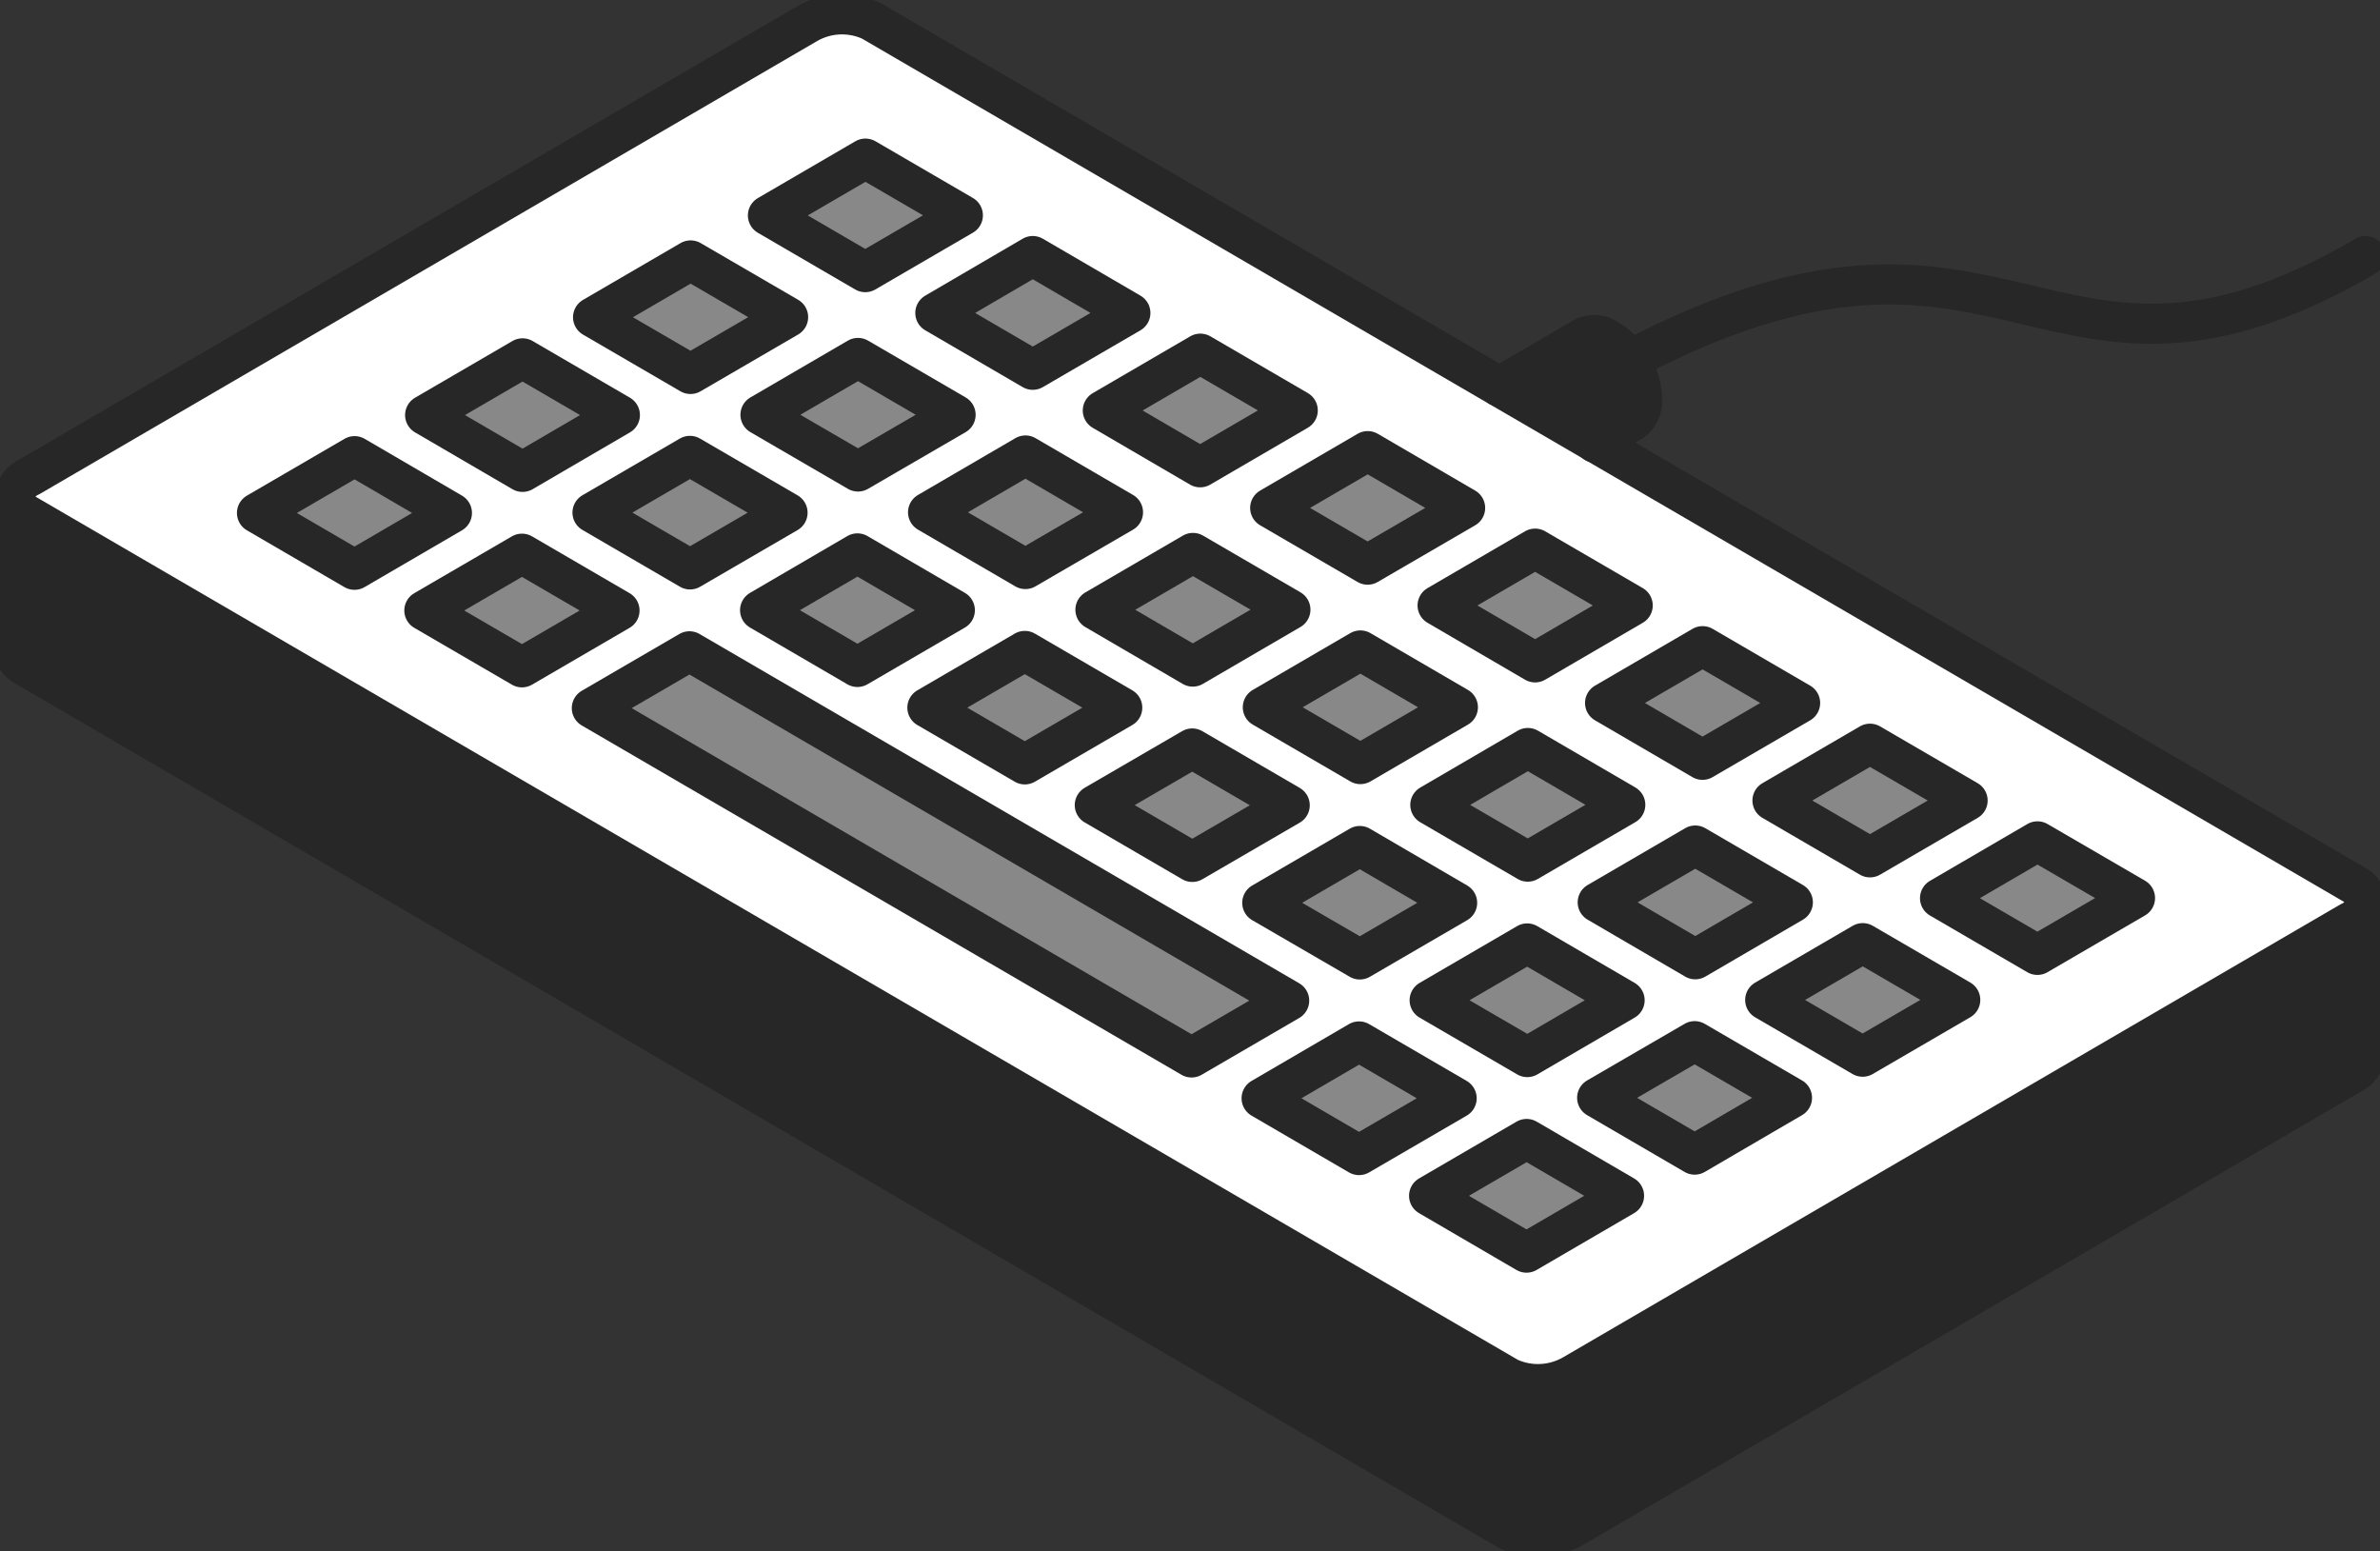 <?xml version="1.0" encoding="UTF-8"?>
<svg xmlns="http://www.w3.org/2000/svg" width="89" height="58" viewBox="0 0 89 58" fill="none">
  <rect x="0" y="0" width="89" height="58" fill="#333333" stroke="none"/>
  <g clip-path="url(#clip0_433_350)">
    <path d="M88.471 33.689V39.403C88.45 39.572 88.385 39.733 88.283 39.869C88.18 40.005 88.045 40.112 87.889 40.179L58.795 57.132C58.435 57.333 58.033 57.447 57.621 57.464C57.21 57.48 56.8 57.4 56.425 57.228L0.941 24.905C0.826 24.852 0.727 24.769 0.654 24.665C0.582 24.56 0.538 24.438 0.529 24.311V18.618C0.538 18.745 0.582 18.868 0.654 18.972C0.727 19.077 0.826 19.16 0.941 19.212L56.425 51.521C56.8 51.691 57.21 51.771 57.621 51.754C58.033 51.737 58.435 51.623 58.795 51.422L87.889 34.472C88.045 34.404 88.18 34.295 88.283 34.158C88.385 34.021 88.45 33.859 88.471 33.689Z" fill="#272727"></path>
    <path d="M88.058 33.088C88.174 33.141 88.273 33.224 88.346 33.329C88.419 33.435 88.462 33.558 88.471 33.686C88.45 33.856 88.385 34.017 88.283 34.155C88.18 34.292 88.045 34.4 87.889 34.468L58.795 51.418C58.435 51.619 58.033 51.733 57.621 51.75C57.21 51.768 56.8 51.688 56.425 51.517L0.941 19.212C0.824 19.158 0.723 19.073 0.65 18.965C0.577 18.857 0.535 18.731 0.529 18.6C0.55 18.431 0.615 18.27 0.717 18.133C0.82 17.996 0.955 17.889 1.111 17.821L30.205 0.872C30.564 0.67 30.965 0.555 31.376 0.538C31.787 0.521 32.197 0.601 32.571 0.772L88.058 33.088ZM76.174 35.703L79.824 33.568L76.177 31.433L72.534 33.568L76.174 35.703ZM69.928 32.056L73.578 29.921L69.928 27.787L66.282 29.921L69.928 32.056ZM69.653 39.528L73.303 37.393L69.657 35.258L66.01 37.393L69.653 39.528ZM63.658 28.427L67.308 26.292L63.661 24.158L60.015 26.292L63.658 28.427ZM63.386 35.899L67.036 33.764L63.386 31.629L59.74 33.764L63.386 35.899ZM63.365 43.203L67.005 41.068L63.365 38.933L59.719 41.068L63.365 43.203ZM57.405 24.762L61.055 22.628L57.405 20.493L53.759 22.628L57.405 24.762ZM57.13 32.234L60.777 30.099L57.134 27.965L53.487 30.099L57.13 32.234ZM57.13 39.524L60.77 37.389L57.127 35.255L53.48 37.389L57.13 39.524ZM57.102 46.835L60.748 44.701L57.105 42.566L53.459 44.701L57.102 46.835ZM51.135 21.112L54.782 18.977L51.135 16.871L47.489 19.006L51.135 21.112ZM50.864 28.584L54.51 26.449L50.864 24.314L47.217 26.449L50.864 28.584ZM50.842 35.888L54.482 33.753L50.842 31.619L47.196 33.753L50.842 35.888ZM50.814 43.203L54.464 41.068L50.814 38.933L47.171 41.068L50.814 43.203ZM44.879 17.473L48.529 15.338L44.886 13.203L41.239 15.338L44.879 17.473ZM44.604 24.923L48.254 22.788L44.611 20.653L40.964 22.788L44.604 24.923ZM44.604 32.227L48.247 30.092L44.6 27.957L40.957 30.092L44.604 32.227ZM44.576 39.538L48.226 37.404L25.783 24.353L22.133 26.488L44.576 39.538ZM38.619 13.826L42.269 11.691L38.619 9.556L34.976 11.691L38.619 13.826ZM38.344 21.276L41.994 19.141L38.348 17.006L34.705 19.141L38.344 21.276ZM38.323 28.584L41.966 26.449L38.323 24.314L34.68 26.449L38.323 28.584ZM32.356 10.175L36.006 8.041L32.363 5.906L28.717 8.041L32.356 10.175ZM32.084 17.647L35.734 15.512L32.092 13.384L28.445 15.519L32.084 17.647ZM32.063 24.951L35.706 22.816L32.063 20.682L28.424 22.816L32.063 24.951ZM25.821 13.982L29.471 11.848L25.825 9.713L22.178 11.848L25.821 13.982ZM25.821 21.29L29.468 19.155L25.818 17.021L22.175 19.155L25.821 21.29ZM19.541 17.643L23.183 15.509L19.541 13.374L15.898 15.509L19.541 17.643ZM19.519 24.951L23.166 22.816L19.519 20.682L15.869 22.827L19.519 24.951ZM13.256 21.304L16.899 19.17L13.26 17.035L9.61 19.17L13.256 21.304Z" fill="white"></path>
    <path d="M79.838 33.579L76.188 35.703L72.548 33.583L76.191 31.459L79.838 33.579Z" fill="#888888"></path>
    <path d="M73.578 29.932L69.928 32.056L66.282 29.932L69.928 27.808L73.578 29.932Z" fill="#888888"></path>
    <path d="M73.303 37.386L69.653 39.51L66.01 37.389L69.657 35.265L73.303 37.386Z" fill="#888888"></path>
    <path d="M67.315 26.285L63.665 28.409L60.022 26.285L63.668 24.161L67.315 26.285Z" fill="#888888"></path>
    <path d="M67.043 33.739L63.394 35.867L59.747 33.739L63.394 31.615L67.043 33.739Z" fill="#888888"></path>
    <path d="M67.011 41.047L63.372 43.171L59.726 41.047L63.372 38.93L67.011 41.047Z" fill="#888888"></path>
    <path d="M61.052 13.673C61.271 14.053 61.392 14.482 61.404 14.921C61.42 15.081 61.394 15.242 61.328 15.388C61.262 15.534 61.16 15.661 61.031 15.754L59.652 16.555L56.072 14.455L59.246 12.605C59.391 12.54 59.55 12.514 59.708 12.53C59.866 12.547 60.017 12.604 60.145 12.698C60.461 12.892 60.728 13.156 60.928 13.47C60.971 13.52 61.01 13.605 61.052 13.673Z" fill="#272727"></path>
    <path d="M61.055 22.638L57.405 24.766L53.759 22.638L57.405 20.514L61.055 22.638Z" fill="#888888"></path>
    <path d="M60.777 30.092L57.13 32.216L53.487 30.096L57.134 27.968L60.777 30.092Z" fill="#888888"></path>
    <path d="M60.752 37.4L57.112 39.524L53.462 37.4L57.109 35.276L60.752 37.4Z" fill="#888888"></path>
    <path d="M60.731 44.711L57.084 46.836L53.441 44.711L57.088 42.587L60.731 44.711Z" fill="#888888"></path>
    <path d="M54.788 18.992L51.142 21.112L47.499 18.992L51.145 16.868L54.788 18.992Z" fill="#888888"></path>
    <path d="M54.517 26.445L50.871 28.569L47.224 26.445L50.871 24.321L54.517 26.445Z" fill="#888888"></path>
    <path d="M54.489 33.757L50.85 35.874L47.203 33.757L50.85 31.633L54.489 33.757Z" fill="#888888"></path>
    <path d="M54.471 41.065L50.821 43.188L47.178 41.065L50.821 38.94L54.471 41.065Z" fill="#888888"></path>
    <path d="M48.529 15.345L44.879 17.472L41.24 15.348L44.886 13.224L48.529 15.345Z" fill="#888888"></path>
    <path d="M48.254 22.795L44.604 24.923L40.964 22.799L44.611 20.675L48.254 22.795Z" fill="#888888"></path>
    <path d="M48.229 30.11L44.586 32.227L40.94 30.103L44.583 27.986L48.229 30.11Z" fill="#888888"></path>
    <path d="M48.208 37.414L44.558 39.538L22.132 26.477L25.782 24.353L48.208 37.414Z" fill="#888888"></path>
    <path d="M42.27 11.702L38.62 13.826L34.977 11.702L38.62 9.574L42.27 11.702Z" fill="#888888"></path>
    <path d="M41.994 19.155L38.344 21.276L34.705 19.155L38.347 17.031L41.994 19.155Z" fill="#888888"></path>
    <path d="M41.966 26.46L38.323 28.58L34.68 26.46L38.323 24.339L41.966 26.46Z" fill="#888888"></path>
    <path d="M36.006 8.051L32.356 10.175L28.717 8.055L32.363 5.931L36.006 8.051Z" fill="#888888"></path>
    <path d="M35.734 15.509L32.084 17.629L28.438 15.509L32.084 13.384L35.734 15.509Z" fill="#888888"></path>
    <path d="M35.706 22.816L32.063 24.937L28.424 22.816L32.063 20.692L35.706 22.816Z" fill="#888888"></path>
    <path d="M29.471 11.858L25.821 13.982L22.178 11.862L25.825 9.738L29.471 11.858Z" fill="#888888"></path>
    <path d="M29.45 19.17L25.804 21.29L22.157 19.166L25.8 17.046L29.45 19.17Z" fill="#888888"></path>
    <path d="M23.18 15.519L19.54 17.643L15.898 15.519L19.54 13.399L23.18 15.519Z" fill="#888888"></path>
    <path d="M23.166 22.827L19.519 24.951L15.869 22.827L19.519 20.703L23.166 22.827Z" fill="#888888"></path>
    <path d="M16.899 19.18L13.256 21.304L9.61 19.18L13.26 17.056L16.899 19.18Z" fill="#888888"></path>
    <path d="M0.529 18.6C0.55 18.431 0.615 18.27 0.717 18.133C0.82 17.996 0.955 17.889 1.111 17.821L30.205 0.872C30.564 0.67 30.965 0.555 31.376 0.538C31.787 0.521 32.197 0.601 32.571 0.772L88.058 33.088C88.174 33.141 88.273 33.224 88.346 33.329C88.419 33.435 88.462 33.558 88.471 33.686C88.45 33.856 88.385 34.017 88.283 34.155C88.18 34.292 88.045 34.4 87.889 34.468L58.795 51.418C58.435 51.619 58.033 51.733 57.621 51.75C57.21 51.768 56.8 51.688 56.425 51.517L0.941 19.212C0.824 19.158 0.723 19.073 0.65 18.965C0.577 18.857 0.535 18.731 0.529 18.6Z" stroke="#272727" stroke-width="1.5" stroke-linecap="round" stroke-linejoin="round"></path>
    <path d="M57.088 42.587L60.731 44.711L57.084 46.836L53.441 44.711L57.088 42.587Z" stroke="#272727" stroke-width="1.5" stroke-linecap="round" stroke-linejoin="round"></path>
    <path d="M63.372 38.93L67.011 41.047L63.372 43.171L59.726 41.047L63.372 38.93Z" stroke="#272727" stroke-width="1.5" stroke-linecap="round" stroke-linejoin="round"></path>
    <path d="M69.657 35.265L73.303 37.386L69.653 39.51L66.01 37.389L69.657 35.265Z" stroke="#272727" stroke-width="1.5" stroke-linecap="round" stroke-linejoin="round"></path>
    <path d="M50.821 38.94L54.471 41.065L50.821 43.188L47.178 41.065L50.821 38.94Z" stroke="#272727" stroke-width="1.5" stroke-linecap="round" stroke-linejoin="round"></path>
    <path d="M57.109 35.276L60.752 37.4L57.112 39.524L53.462 37.4L57.109 35.276Z" stroke="#272727" stroke-width="1.5" stroke-linecap="round" stroke-linejoin="round"></path>
    <path d="M63.394 31.615L67.043 33.739L63.394 35.867L59.747 33.739L63.394 31.615Z" stroke="#272727" stroke-width="1.5" stroke-linecap="round" stroke-linejoin="round"></path>
    <path d="M25.782 24.353L48.208 37.414L44.558 39.538L22.132 26.477L25.782 24.353Z" stroke="#272727" stroke-width="1.5" stroke-linecap="round" stroke-linejoin="round"></path>
    <path d="M50.85 31.633L54.489 33.757L50.85 35.874L47.203 33.757L50.85 31.633Z" stroke="#272727" stroke-width="1.5" stroke-linecap="round" stroke-linejoin="round"></path>
    <path d="M57.134 27.968L60.777 30.092L57.13 32.216L53.487 30.096L57.134 27.968Z" stroke="#272727" stroke-width="1.5" stroke-linecap="round" stroke-linejoin="round"></path>
    <path d="M44.583 27.986L48.229 30.11L44.586 32.227L40.94 30.103L44.583 27.986Z" stroke="#272727" stroke-width="1.5" stroke-linecap="round" stroke-linejoin="round"></path>
    <path d="M50.871 24.321L54.517 26.445L50.871 28.569L47.224 26.445L50.871 24.321Z" stroke="#272727" stroke-width="1.5" stroke-linecap="round" stroke-linejoin="round"></path>
    <path d="M38.323 24.339L41.966 26.46L38.323 28.58L34.68 26.46L38.323 24.339Z" stroke="#272727" stroke-width="1.5" stroke-linecap="round" stroke-linejoin="round"></path>
    <path d="M44.611 20.675L48.254 22.795L44.604 24.923L40.964 22.799L44.611 20.675Z" stroke="#272727" stroke-width="1.5" stroke-linecap="round" stroke-linejoin="round"></path>
    <path d="M32.063 20.692L35.706 22.816L32.063 24.937L28.424 22.816L32.063 20.692Z" stroke="#272727" stroke-width="1.5" stroke-linecap="round" stroke-linejoin="round"></path>
    <path d="M38.347 17.031L41.994 19.155L38.344 21.276L34.705 19.155L38.347 17.031Z" stroke="#272727" stroke-width="1.5" stroke-linecap="round" stroke-linejoin="round"></path>
    <path d="M19.519 20.703L23.166 22.827L19.519 24.951L15.869 22.827L19.519 20.703Z" stroke="#272727" stroke-width="1.5" stroke-linecap="round" stroke-linejoin="round"></path>
    <path d="M25.8 17.046L29.45 19.17L25.804 21.29L22.157 19.166L25.8 17.046Z" stroke="#272727" stroke-width="1.5" stroke-linecap="round" stroke-linejoin="round"></path>
    <path d="M32.084 13.384L35.734 15.509L32.084 17.629L28.438 15.509L32.084 13.384Z" stroke="#272727" stroke-width="1.5" stroke-linecap="round" stroke-linejoin="round"></path>
    <path d="M13.26 17.056L16.899 19.18L13.256 21.304L9.61 19.18L13.26 17.056Z" stroke="#272727" stroke-width="1.5" stroke-linecap="round" stroke-linejoin="round"></path>
    <path d="M19.54 13.399L23.18 15.519L19.54 17.643L15.898 15.519L19.54 13.399Z" stroke="#272727" stroke-width="1.5" stroke-linecap="round" stroke-linejoin="round"></path>
    <path d="M25.825 9.738L29.471 11.858L25.821 13.982L22.178 11.862L25.825 9.738Z" stroke="#272727" stroke-width="1.5" stroke-linecap="round" stroke-linejoin="round"></path>
    <path d="M76.191 31.459L79.838 33.579L76.188 35.703L72.548 33.583L76.191 31.459Z" stroke="#272727" stroke-width="1.5" stroke-linecap="round" stroke-linejoin="round"></path>
    <path d="M69.928 27.808L73.578 29.932L69.928 32.056L66.282 29.932L69.928 27.808Z" stroke="#272727" stroke-width="1.5" stroke-linecap="round" stroke-linejoin="round"></path>
    <path d="M63.668 24.161L67.315 26.285L63.665 28.409L60.022 26.285L63.668 24.161Z" stroke="#272727" stroke-width="1.5" stroke-linecap="round" stroke-linejoin="round"></path>
    <path d="M57.405 20.514L61.055 22.638L57.405 24.766L53.759 22.638L57.405 20.514Z" stroke="#272727" stroke-width="1.5" stroke-linecap="round" stroke-linejoin="round"></path>
    <path d="M51.145 16.868L54.788 18.992L51.142 21.112L47.499 18.992L51.145 16.868Z" stroke="#272727" stroke-width="1.5" stroke-linecap="round" stroke-linejoin="round"></path>
    <path d="M44.886 13.224L48.529 15.345L44.879 17.472L41.24 15.348L44.886 13.224Z" stroke="#272727" stroke-width="1.5" stroke-linecap="round" stroke-linejoin="round"></path>
    <path d="M38.62 9.574L42.27 11.702L38.62 13.826L34.977 11.702L38.62 9.574Z" stroke="#272727" stroke-width="1.5" stroke-linecap="round" stroke-linejoin="round"></path>
    <path d="M32.363 5.931L36.006 8.051L32.356 10.175L28.717 8.055L32.363 5.931Z" stroke="#272727" stroke-width="1.5" stroke-linecap="round" stroke-linejoin="round"></path>
    <path d="M0.529 18.6V24.293C0.535 24.423 0.577 24.549 0.65 24.657C0.723 24.765 0.824 24.851 0.941 24.905L56.425 57.228C56.8 57.4 57.21 57.48 57.621 57.464C58.033 57.447 58.435 57.333 58.795 57.132L87.889 40.179C88.045 40.112 88.18 40.005 88.283 39.869C88.385 39.733 88.45 39.572 88.471 39.403V33.689" stroke="#272727" stroke-width="1.5" stroke-linecap="round" stroke-linejoin="round"></path>
    <path d="M60.928 13.47C60.971 13.534 61.013 13.605 61.052 13.673C61.271 14.053 61.392 14.482 61.405 14.922C61.42 15.081 61.394 15.242 61.328 15.388C61.263 15.534 61.16 15.661 61.031 15.754L59.652 16.555" stroke="#272727" stroke-width="1.5" stroke-linecap="round" stroke-linejoin="round"></path>
    <path d="M56.072 14.455L59.246 12.605C59.391 12.54 59.55 12.514 59.708 12.53C59.866 12.547 60.017 12.604 60.145 12.698C60.461 12.892 60.728 13.156 60.928 13.47" stroke="#272727" stroke-width="1.5" stroke-linecap="round" stroke-linejoin="round"></path>
    <path d="M60.921 13.47C75.232 5.945 76.403 16.601 88.464 9.574" stroke="#272727" stroke-width="1.5" stroke-linecap="round" stroke-linejoin="round"></path>
  </g>
  <defs>
    <clipPath id="clip0_433_350">
      <rect width="89" height="58" fill="white"></rect>
    </clipPath>
  </defs>
</svg>
